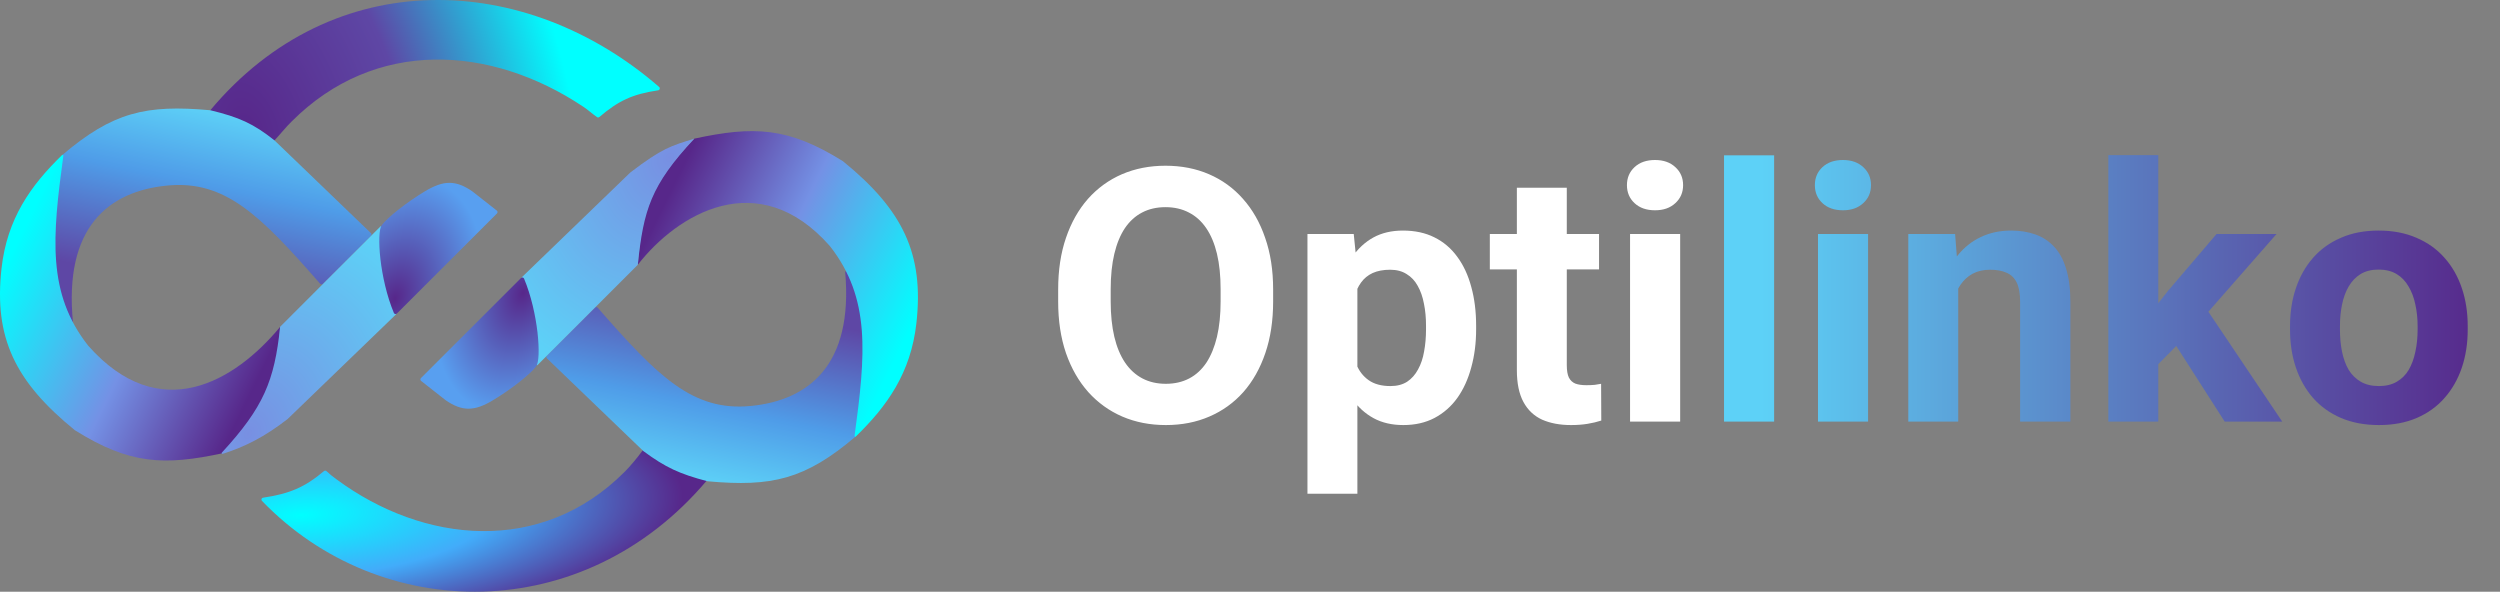 <svg width="169" height="40" viewBox="0 0 169 40" fill="none" xmlns="http://www.w3.org/2000/svg">
<rect x="0" y="0" width="169" height="40" fill="#808080" stroke="none"/>
<path d="M17.708 33.858C25.703 42.157 39.444 42.385 47.799 32.461C47.859 32.389 47.809 32.279 47.715 32.279C47.702 32.279 47.689 32.276 47.677 32.272C46.091 31.69 44.95 31.279 43.602 30.436C43.543 30.4 43.466 30.416 43.426 30.472C43.13 30.886 42.515 31.623 42.224 31.897C36.572 37.572 28.608 36.733 22.754 32.406C22.428 32.165 22.28 32.051 22.075 31.852C22.027 31.806 21.951 31.803 21.9 31.846C20.589 32.952 19.557 33.379 17.782 33.644C17.679 33.659 17.636 33.784 17.708 33.858Z" fill="url(#paint0_radial_6092_5096)"/>
<path d="M44.56 5.881C35.569 -1.928 22.545 -2.506 14.206 7.464C14.153 7.528 14.174 7.626 14.249 7.661L18.346 9.589C18.395 9.612 18.453 9.602 18.49 9.563C18.829 9.206 19.402 8.508 19.7 8.228C25.352 2.552 33.175 3.044 39.424 7.21C39.779 7.446 40.023 7.683 40.362 7.919C40.409 7.952 40.472 7.947 40.516 7.91C41.823 6.801 42.741 6.37 44.494 6.104C44.601 6.088 44.642 5.952 44.56 5.881Z" fill="url(#paint1_radial_6092_5096)"/>
<path d="M50.749 27.443C54.645 27.066 57.693 24.701 57.135 18.395C57.13 18.341 57.203 18.315 57.229 18.364C58.631 20.971 58.552 23.844 57.882 29.429C57.878 29.461 57.862 29.491 57.837 29.512C54.431 32.402 52.193 32.931 47.833 32.534C47.826 32.533 47.819 32.532 47.812 32.53C45.945 32.037 44.997 31.607 43.496 30.497L36.972 24.224C36.921 24.175 36.92 24.093 36.971 24.043L40.218 20.795C40.271 20.743 40.357 20.747 40.405 20.802C44.468 25.449 46.834 27.822 50.749 27.443Z" fill="url(#paint2_linear_6092_5096)"/>
<path d="M11.301 12.544C7.356 12.926 4.281 15.347 4.939 21.834C3.416 19.169 3.481 16.294 4.169 10.559C4.173 10.527 4.189 10.496 4.214 10.476C7.621 7.585 9.858 7.056 14.219 7.453C14.225 7.454 14.231 7.455 14.237 7.457C16.161 7.924 17.125 8.352 18.555 9.49L25.078 15.763C25.13 15.812 25.131 15.894 25.08 15.945L21.832 19.193C21.78 19.245 21.694 19.241 21.645 19.185C17.583 14.538 15.217 12.165 11.301 12.544Z" fill="url(#paint3_linear_6092_5096)"/>
<path d="M46.933 9.373C44.006 12.427 43.392 14.21 43.115 17.899C45.788 14.463 51.259 11.155 56.095 16.627C58.87 20.159 58.519 23.941 57.769 29.461C57.763 29.509 57.82 29.539 57.855 29.505C59.962 27.464 61.573 25.213 61.949 21.844C62.468 17.18 61.058 14.209 56.986 10.9C53.276 8.583 50.96 8.505 46.933 9.373Z" fill="url(#paint4_linear_6092_5096)"/>
<path d="M15.147 30.591C17.784 27.506 18.81 25.649 18.936 22.098C15.882 25.789 10.792 28.833 5.957 23.361C3.181 19.829 3.532 16.047 4.283 10.527C4.289 10.479 4.232 10.449 4.197 10.482C2.09 12.524 0.478 14.774 0.103 18.143C-0.416 22.807 0.994 25.779 5.066 29.087C8.763 31.397 11.075 31.491 15.076 30.634C15.104 30.628 15.129 30.613 15.147 30.591Z" fill="url(#paint5_linear_6092_5096)"/>
<path d="M35.268 18.874C36.301 20.95 36.269 23.979 36.249 24.64C36.247 24.687 36.304 24.71 36.337 24.677L43.102 17.912C43.111 17.904 43.116 17.892 43.117 17.881C43.503 14.188 43.997 12.532 46.933 9.373C45.347 9.867 44.77 10.009 42.606 11.664L35.294 18.724C35.253 18.763 35.243 18.824 35.268 18.874Z" fill="url(#paint6_radial_6092_5096)"/>
<path d="M26.783 21.113C25.75 19.038 25.782 16.008 25.803 15.347C25.805 15.301 25.747 15.278 25.714 15.311L18.952 22.073C18.942 22.083 18.936 22.097 18.934 22.111C18.553 25.745 17.821 27.53 14.995 30.6C14.96 30.638 14.997 30.7 15.047 30.684C16.554 30.198 17.855 29.557 19.445 28.324L26.758 21.264C26.798 21.224 26.808 21.164 26.783 21.113Z" fill="url(#paint7_radial_6092_5096)"/>
<path d="M35.221 18.794L28.455 25.56C28.401 25.614 28.406 25.703 28.466 25.75L30.135 27.061C31.231 27.808 32.044 27.825 33.316 27.061C34.589 26.298 35.861 25.28 36.243 24.771C36.616 24.274 36.388 21.129 35.426 18.833C35.391 18.75 35.285 18.73 35.221 18.794Z" fill="url(#paint8_radial_6092_5096)"/>
<path d="M26.83 21.194L33.597 14.428C33.651 14.373 33.645 14.284 33.586 14.237L31.917 12.926C30.82 12.18 30.008 12.163 28.735 12.926C27.463 13.69 26.19 14.708 25.808 15.217C25.436 15.713 25.664 18.858 26.626 21.155C26.66 21.237 26.767 21.257 26.83 21.194Z" fill="url(#paint9_radial_6092_5096)"/>
<path d="M86.064 19.57V20.379C86.064 21.676 85.888 22.84 85.536 23.871C85.185 24.902 84.689 25.781 84.048 26.508C83.407 27.227 82.642 27.777 81.751 28.16C80.868 28.543 79.888 28.734 78.81 28.734C77.739 28.734 76.759 28.543 75.868 28.16C74.985 27.777 74.22 27.227 73.571 26.508C72.923 25.781 72.419 24.902 72.06 23.871C71.708 22.84 71.532 21.676 71.532 20.379V19.57C71.532 18.266 71.708 17.102 72.06 16.078C72.411 15.047 72.907 14.168 73.548 13.441C74.196 12.715 74.962 12.16 75.845 11.777C76.735 11.395 77.716 11.203 78.786 11.203C79.864 11.203 80.845 11.395 81.728 11.777C82.618 12.16 83.384 12.715 84.024 13.441C84.673 14.168 85.173 15.047 85.524 16.078C85.884 17.102 86.064 18.266 86.064 19.57ZM82.513 20.379V19.547C82.513 18.641 82.431 17.844 82.267 17.156C82.103 16.469 81.86 15.891 81.54 15.422C81.22 14.953 80.829 14.602 80.368 14.367C79.907 14.125 79.38 14.004 78.786 14.004C78.192 14.004 77.665 14.125 77.204 14.367C76.751 14.602 76.364 14.953 76.044 15.422C75.731 15.891 75.493 16.469 75.329 17.156C75.165 17.844 75.083 18.641 75.083 19.547V20.379C75.083 21.277 75.165 22.074 75.329 22.77C75.493 23.457 75.735 24.039 76.056 24.516C76.376 24.984 76.767 25.34 77.228 25.582C77.689 25.824 78.216 25.945 78.81 25.945C79.403 25.945 79.931 25.824 80.392 25.582C80.853 25.34 81.239 24.984 81.552 24.516C81.864 24.039 82.103 23.457 82.267 22.77C82.431 22.074 82.513 21.277 82.513 20.379ZM91.759 18.258V33.375H88.384V15.82H91.513L91.759 18.258ZM99.786 22.02V22.266C99.786 23.188 99.677 24.043 99.458 24.832C99.247 25.621 98.935 26.309 98.52 26.895C98.106 27.473 97.591 27.926 96.974 28.254C96.364 28.574 95.661 28.734 94.864 28.734C94.091 28.734 93.419 28.578 92.849 28.266C92.278 27.953 91.798 27.516 91.407 26.953C91.024 26.383 90.716 25.723 90.481 24.973C90.247 24.223 90.067 23.418 89.942 22.559V21.914C90.067 20.992 90.247 20.148 90.481 19.383C90.716 18.609 91.024 17.941 91.407 17.379C91.798 16.809 92.274 16.367 92.837 16.055C93.407 15.742 94.075 15.586 94.841 15.586C95.645 15.586 96.353 15.738 96.962 16.043C97.579 16.348 98.095 16.785 98.509 17.355C98.931 17.926 99.247 18.605 99.458 19.395C99.677 20.184 99.786 21.059 99.786 22.02ZM96.399 22.266V22.02C96.399 21.48 96.353 20.984 96.259 20.531C96.173 20.07 96.032 19.668 95.837 19.324C95.649 18.98 95.399 18.715 95.087 18.527C94.782 18.332 94.411 18.234 93.974 18.234C93.513 18.234 93.118 18.309 92.79 18.457C92.47 18.605 92.208 18.82 92.005 19.102C91.802 19.383 91.649 19.719 91.548 20.109C91.446 20.5 91.384 20.941 91.36 21.434V23.062C91.399 23.641 91.509 24.16 91.689 24.621C91.868 25.074 92.145 25.434 92.52 25.699C92.895 25.965 93.388 26.098 93.997 26.098C94.442 26.098 94.817 26 95.122 25.805C95.427 25.602 95.673 25.324 95.86 24.973C96.056 24.621 96.192 24.215 96.27 23.754C96.356 23.293 96.399 22.797 96.399 22.266ZM108.095 15.82V18.211H100.712V15.82H108.095ZM102.54 12.691H105.915V24.68C105.915 25.047 105.962 25.328 106.056 25.523C106.157 25.719 106.306 25.855 106.501 25.934C106.696 26.004 106.942 26.039 107.239 26.039C107.45 26.039 107.638 26.031 107.802 26.016C107.974 25.992 108.118 25.969 108.235 25.945L108.247 28.43C107.958 28.523 107.646 28.598 107.31 28.652C106.974 28.707 106.603 28.734 106.196 28.734C105.454 28.734 104.806 28.613 104.251 28.371C103.704 28.121 103.282 27.723 102.985 27.176C102.688 26.629 102.54 25.91 102.54 25.02V12.691ZM113.579 15.82V28.5H110.192V15.82H113.579ZM109.981 12.516C109.981 12.023 110.153 11.617 110.497 11.297C110.841 10.977 111.302 10.816 111.88 10.816C112.45 10.816 112.907 10.977 113.251 11.297C113.603 11.617 113.778 12.023 113.778 12.516C113.778 13.008 113.603 13.414 113.251 13.734C112.907 14.055 112.45 14.215 111.88 14.215C111.302 14.215 110.841 14.055 110.497 13.734C110.153 13.414 109.981 13.008 109.981 12.516Z" fill="white"/>
<path d="M119.931 10.5V28.5H116.544V10.5H119.931ZM126.282 15.82V28.5H122.896V15.82H126.282ZM122.685 12.516C122.685 12.023 122.856 11.617 123.2 11.297C123.544 10.977 124.005 10.816 124.583 10.816C125.153 10.816 125.61 10.977 125.954 11.297C126.306 11.617 126.481 12.023 126.481 12.516C126.481 13.008 126.306 13.414 125.954 13.734C125.61 14.055 125.153 14.215 124.583 14.215C124.005 14.215 123.544 14.055 123.2 13.734C122.856 13.414 122.685 13.008 122.685 12.516ZM132.376 18.527V28.5H129.001V15.82H132.165L132.376 18.527ZM131.884 21.715H130.97C130.97 20.777 131.091 19.934 131.333 19.184C131.575 18.426 131.915 17.781 132.353 17.25C132.79 16.711 133.31 16.301 133.911 16.02C134.521 15.73 135.2 15.586 135.95 15.586C136.544 15.586 137.087 15.672 137.579 15.844C138.071 16.016 138.493 16.289 138.845 16.664C139.204 17.039 139.478 17.535 139.665 18.152C139.86 18.77 139.958 19.523 139.958 20.414V28.5H136.56V20.402C136.56 19.84 136.481 19.402 136.325 19.09C136.169 18.777 135.938 18.559 135.634 18.434C135.337 18.301 134.97 18.234 134.532 18.234C134.079 18.234 133.685 18.324 133.349 18.504C133.021 18.684 132.747 18.934 132.528 19.254C132.317 19.566 132.157 19.934 132.048 20.355C131.938 20.777 131.884 21.23 131.884 21.715ZM145.899 10.488V28.5H142.524V10.488H145.899ZM153.892 15.82L148.384 22.102L145.431 25.09L144.2 22.652L146.544 19.676L149.837 15.82H153.892ZM150.388 28.5L146.638 22.641L148.97 20.602L154.278 28.5H150.388ZM154.806 22.289V22.043C154.806 21.113 154.938 20.258 155.204 19.477C155.47 18.688 155.856 18.004 156.364 17.426C156.872 16.848 157.497 16.398 158.239 16.078C158.981 15.75 159.833 15.586 160.794 15.586C161.755 15.586 162.61 15.75 163.36 16.078C164.11 16.398 164.739 16.848 165.247 17.426C165.763 18.004 166.153 18.688 166.419 19.477C166.685 20.258 166.817 21.113 166.817 22.043V22.289C166.817 23.211 166.685 24.066 166.419 24.855C166.153 25.637 165.763 26.32 165.247 26.906C164.739 27.484 164.114 27.934 163.372 28.254C162.63 28.574 161.778 28.734 160.817 28.734C159.856 28.734 159.001 28.574 158.251 28.254C157.509 27.934 156.88 27.484 156.364 26.906C155.856 26.32 155.47 25.637 155.204 24.855C154.938 24.066 154.806 23.211 154.806 22.289ZM158.181 22.043V22.289C158.181 22.82 158.228 23.316 158.321 23.777C158.415 24.238 158.563 24.645 158.767 24.996C158.978 25.34 159.251 25.609 159.587 25.805C159.923 26 160.333 26.098 160.817 26.098C161.286 26.098 161.688 26 162.024 25.805C162.36 25.609 162.63 25.34 162.833 24.996C163.036 24.645 163.185 24.238 163.278 23.777C163.38 23.316 163.431 22.82 163.431 22.289V22.043C163.431 21.527 163.38 21.043 163.278 20.59C163.185 20.129 163.032 19.723 162.821 19.371C162.618 19.012 162.349 18.73 162.013 18.527C161.677 18.324 161.271 18.223 160.794 18.223C160.317 18.223 159.911 18.324 159.575 18.527C159.247 18.73 158.978 19.012 158.767 19.371C158.563 19.723 158.415 20.129 158.321 20.59C158.228 21.043 158.181 21.527 158.181 22.043Z" fill="url(#paint10_linear_6092_5096)"/>
<defs>
<radialGradient id="paint0_radial_6092_5096" cx="0" cy="0" r="1" gradientUnits="userSpaceOnUse" gradientTransform="translate(20.336 34.824) rotate(-3.027) scale(26.506 8.424)">
<stop stop-color="#00FFFF"/>
<stop offset="0.5" stop-color="#42ACFA"/>
<stop offset="0.976" stop-color="#57278A"/>
</radialGradient>
<radialGradient id="paint1_radial_6092_5096" cx="0" cy="0" r="1" gradientUnits="userSpaceOnUse" gradientTransform="translate(16.646 8.991) rotate(-15.362) scale(21.932 35.241)">
<stop stop-color="#57278A"/>
<stop offset="0.486" stop-color="#5E47A5"/>
<stop offset="1" stop-color="#00FFFF"/>
</radialGradient>
<linearGradient id="paint2_linear_6092_5096" x1="50.113" y1="20.699" x2="47.613" y2="32.65" gradientUnits="userSpaceOnUse">
<stop stop-color="#5E47A5"/>
<stop offset="0.579" stop-color="#4F9CE8"/>
<stop offset="1" stop-color="#5DD1F7"/>
</linearGradient>
<linearGradient id="paint3_linear_6092_5096" x1="11.938" y1="19.289" x2="14.438" y2="7.337" gradientUnits="userSpaceOnUse">
<stop stop-color="#5E47A5"/>
<stop offset="0.579" stop-color="#4F9CE8"/>
<stop offset="1" stop-color="#5DD1F7"/>
</linearGradient>
<linearGradient id="paint4_linear_6092_5096" x1="43.624" y1="16.372" x2="60.422" y2="24.643" gradientUnits="userSpaceOnUse">
<stop stop-color="#57278A"/>
<stop offset="0.457" stop-color="#7491E5"/>
<stop offset="1" stop-color="#00FFFF"/>
</linearGradient>
<linearGradient id="paint5_linear_6092_5096" x1="18.427" y1="23.616" x2="1.63" y2="15.344" gradientUnits="userSpaceOnUse">
<stop stop-color="#57278A"/>
<stop offset="0.457" stop-color="#7491E5"/>
<stop offset="1" stop-color="#00FFFF"/>
</linearGradient>
<radialGradient id="paint6_radial_6092_5096" cx="0" cy="0" r="1" gradientUnits="userSpaceOnUse" gradientTransform="translate(45.279 10.646) rotate(121.206) scale(15.473 11.922)">
<stop stop-color="#788FE2"/>
<stop offset="1" stop-color="#5DD1F7"/>
</radialGradient>
<radialGradient id="paint7_radial_6092_5096" cx="0" cy="0" r="1" gradientUnits="userSpaceOnUse" gradientTransform="translate(16.773 29.342) rotate(-58.794) scale(15.473 11.922)">
<stop stop-color="#788FE2"/>
<stop offset="1" stop-color="#5DD1F7"/>
</radialGradient>
<radialGradient id="paint8_radial_6092_5096" cx="0" cy="0" r="1" gradientUnits="userSpaceOnUse" gradientTransform="translate(35.352 19.808) rotate(109.235) scale(8.365 5.554)">
<stop stop-color="#57278A"/>
<stop offset="1" stop-color="#589FF0"/>
</radialGradient>
<radialGradient id="paint9_radial_6092_5096" cx="0" cy="0" r="1" gradientUnits="userSpaceOnUse" gradientTransform="translate(26.699 20.18) rotate(-70.765) scale(8.365 5.554)">
<stop stop-color="#57278A"/>
<stop offset="1" stop-color="#589FF0"/>
</radialGradient>
<linearGradient id="paint10_linear_6092_5096" x1="119.052" y1="20" x2="168.052" y2="20" gradientUnits="userSpaceOnUse">
<stop stop-color="#5DD1F7"/>
<stop offset="1" stop-color="#57278A"/>
</linearGradient>
</defs>
</svg>
